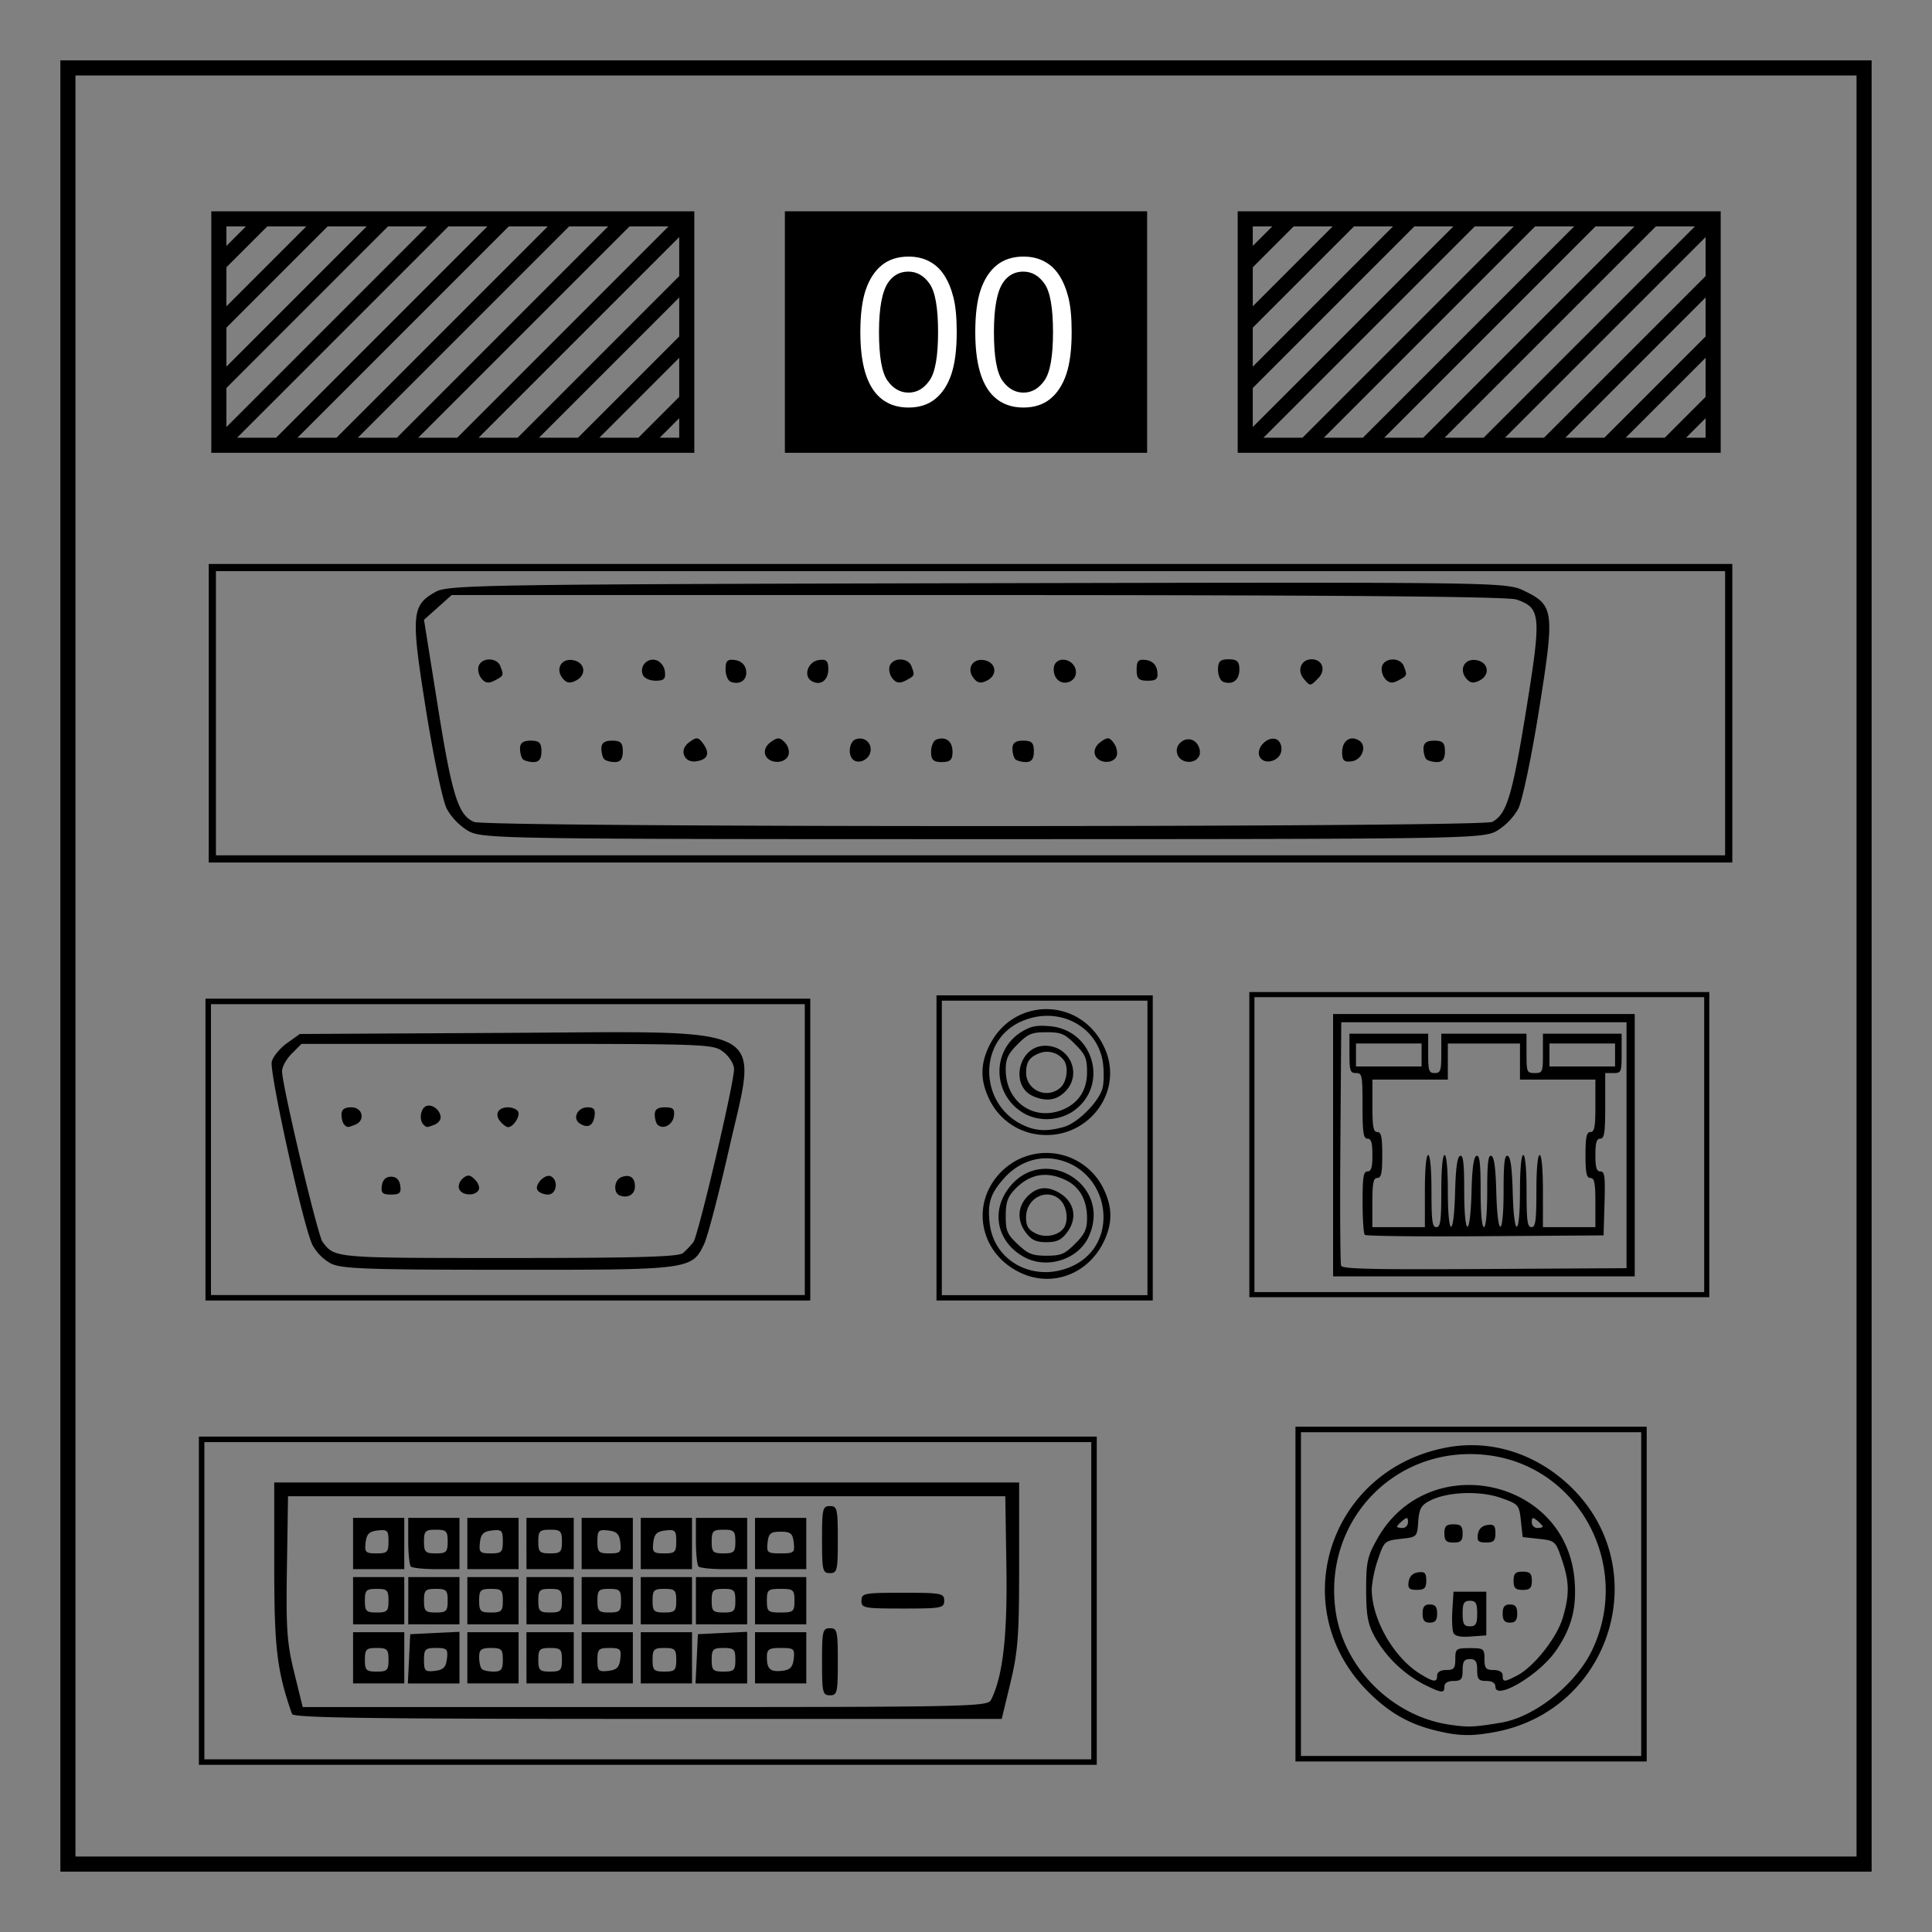 <svg xmlns="http://www.w3.org/2000/svg" width="512" height="512" fill="none"><rect width="100%" height="100%" fill="#808080" stroke="none"/><path d="m57.414 102.586 45.172-45.172M57.414 86.586l29.172-29.172M57.414 70.586l13.172-13.172m48 0-61.172 61.172m77.172-61.172-61.172 61.172m77.172-61.172-61.172 61.172M58 58h124v60H58Zm108.586-.586-61.172 61.172m77.172-45.172-45.172 45.172m45.171-29.172-29.171 29.172m29.172-13.172-13.172 13.172m13.172-61.172-61.172 61.172" style="fill:none;fill-opacity:1;fill-rule:evenodd;stroke:#000;stroke-width:4;stroke-opacity:1"/><path d="M18 18h476v476H18Z" style="fill:none;fill-rule:evenodd;stroke:#000;stroke-width:4;stroke-miterlimit:4;stroke-dasharray:none;fill-opacity:1"/><path d="m329.414 102.586 45.172-45.172m-45.172 29.172 29.172-29.172m-29.172 13.172 13.172-13.172m48 0-61.172 61.172m77.172-61.172-61.172 61.172m77.172-61.172-61.172 61.172M330 58h124v60H330Zm108.586-.586-61.172 61.172m77.172-45.172-45.172 45.172m45.172-29.172-29.172 29.172m29.172-13.172-13.172 13.172m13.172-61.172-61.172 61.172" style="fill:none;fill-opacity:1;fill-rule:evenodd;stroke:#000;stroke-width:4;stroke-opacity:1"/><path d="M208 56h96v64h-96z" style="fill:#000;fill-opacity:1;fill-rule:evenodd;stroke:none;stroke-width:4;stroke-opacity:1"/><path d="M228 88.013q0-6.947 1.416-11.169 1.443-4.248 4.248-6.546Q236.496 68 240.771 68q3.153 0 5.53 1.283 2.378 1.255 3.928 3.66 1.55 2.378 2.431 5.825.882 3.42.882 9.245 0 6.894-1.416 11.143-1.416 4.221-4.248 6.546Q245.073 108 240.77 108q-5.664 0-8.897-4.061Q228 99.049 228 88.013Zm4.943 0q0 9.646 2.244 12.853 2.271 3.18 5.584 3.18 3.313 0 5.557-3.207 2.271-3.206 2.271-12.826 0-9.672-2.27-12.852-2.245-3.18-5.611-3.18-3.313 0-5.29 2.806-2.485 3.58-2.485 13.226zm25.515 0q0-6.947 1.416-11.169 1.443-4.248 4.248-6.546Q266.954 68 271.23 68q3.153 0 5.53 1.283 2.378 1.255 3.928 3.66 1.55 2.378 2.431 5.825.882 3.42.882 9.245 0 6.894-1.416 11.143-1.416 4.221-4.248 6.546Q275.53 108 271.229 108q-5.664 0-8.897-4.061-3.874-4.89-3.874-15.926zm4.943 0q0 9.646 2.244 12.853 2.271 3.18 5.584 3.18 3.313 0 5.557-3.207 2.271-3.206 2.271-12.826 0-9.672-2.27-12.852-2.245-3.18-5.611-3.18-3.313 0-5.29 2.806-2.485 3.58-2.485 13.226z" style="font-style:normal;font-variant:normal;font-weight:400;font-stretch:normal;font-size:54.72px;line-height:1;font-family:Arial;-inkscape-font-specification:Arial;text-align:center;letter-spacing:0;word-spacing:0;writing-mode:lr-tb;text-anchor:middle;fill:#fff;fill-opacity:1;stroke-width:1"/><path stroke="#000" stroke-width="1.907" d="M56.271 150.407h401.857v77.215H56.271Z"/><path stroke="#000" d="M55.18 265.385h158.826v78.54H55.18Zm-1.748 116.056h236.494v85.528H53.432Zm290.606-2.62h91.627v87.26h-91.627z" style="stroke-width:1.456"/><path stroke="#000" stroke-width="1.412" d="M248.887 264.483h55.902v79.457h-55.902z"/><path stroke="#000" stroke-width="1.354" d="M331.765 263.58h120.54v79.515h-120.54Z"/><path fill="#000" d="M124.227 220.285a16.29 16.29 0 0 1-5.837-5.954c-1.078-2.126-3.567-14.005-5.532-26.394-4.018-25.2-3.814-27.573 2.707-31.154 3.261-1.776 14.15-1.95 143.542-2.227 139.246-.291 140.076-.291 144.851 2.038 7.89 3.814 8.08 5.299 3.93 31.343-1.965 12.389-4.454 24.268-5.531 26.394a16.363 16.363 0 0 1-5.867 5.968c-3.712 1.98-9.841 2.082-136.117 2.082-126.29 0-132.419-.102-136.131-2.096zm271.244-2.475c3.843-2.067 5.299-6.9 9.026-29.902 4.018-24.967 3.857-26.772-2.62-29.029-2.3-.8-48.551-1.179-142.8-1.179H119.686l-3.654 3.276-3.668 3.275 3.654 22.885c3.785 23.759 5.444 28.985 9.652 30.689 3.654 1.47 267.05 1.455 269.802-.015zM138.567 201.2c-.408-.423-.757-1.704-.757-2.84 0-1.455.844-2.081 2.839-2.081 2.27 0 2.839.568 2.839 2.839 0 1.994-.626 2.838-2.082 2.838-1.15 0-2.417-.349-2.839-.757zm21.56 0c-.407-.423-.757-1.704-.757-2.84 0-1.455.845-2.081 2.84-2.081 2.27 0 2.838.568 2.838 2.839 0 1.994-.626 2.838-2.082 2.838-1.15 0-2.417-.349-2.839-.757zm21.182-1.034c-.48-1.238.03-2.519 1.412-3.523 1.878-1.369 2.344-1.31 3.61.407 1.893 2.592 1.253 4.251-1.805 4.703-1.528.218-2.766-.379-3.202-1.587zm21.531-.073c-.436-1.165.102-2.475 1.398-3.421 1.805-1.31 2.373-1.31 3.756.073.873.902 1.31 2.43.931 3.42-.902 2.36-5.168 2.3-6.085-.072zm23.147 1.135c-1.339-1.339-.888-4.673.728-5.284 2.286-.874 4.426.903 3.96 3.29-.422 2.184-3.29 3.407-4.688 1.994zm20.76-2.023c0-1.5.64-2.955 1.427-3.232 2.49-.873 4.25.466 4.25 3.261 0 2.14-.596 2.722-2.838 2.722s-2.839-.582-2.839-2.751zm22.317 1.994c-.422-.422-.757-1.703-.757-2.838 0-1.456.845-2.082 2.84-2.082 2.27 0 2.838.568 2.838 2.839 0 1.994-.626 2.838-2.082 2.838-1.15 0-2.417-.349-2.839-.757zm21.153-1.106c-.437-1.165.116-2.475 1.441-3.45 1.864-1.369 2.33-1.325 3.509.276.742 1.02 1.077 2.563.742 3.436-.844 2.198-4.819 2.009-5.692-.262zm21.837-.102c-1.107-2.912 2.678-5.43 4.862-3.246.903.902 1.31 2.43.946 3.42-.917 2.388-4.862 2.286-5.808-.174zm21.691.35c-.859-2.242 2.213-5.3 4.44-4.44.976.378 1.587 1.717 1.383 3.071-.407 2.882-4.833 3.93-5.823 1.368zm21.939-1.02c0-3.013 2.169-4.513 4.47-3.086 2.212 1.369.916 5.095-1.922 5.518-2.039.29-2.548-.19-2.548-2.432zM378 201.2c-.422-.422-.757-1.703-.757-2.838 0-1.456.845-2.082 2.839-2.082 2.271 0 2.839.568 2.839 2.839 0 1.994-.626 2.838-2.082 2.838-1.15 0-2.417-.349-2.839-.757zm-250.396-21.385c-.772-.917-1.092-2.431-.728-3.378.873-2.256 4.833-2.212 5.707.073.96 2.504.946 2.533-1.456 3.814-1.601.86-2.519.728-3.538-.51zm21.546 0c-2.01-2.417-.495-5.328 2.547-4.892 3.276.466 3.93 3.83 1.048 5.372-1.674.888-2.547.772-3.595-.48zm44.547.873c-.786-.262-1.412-1.747-1.412-3.304 0-2.271.48-2.766 2.547-2.46 1.587.232 2.68 1.28 2.897 2.765.35 2.475-1.528 3.887-4.032 3.014zm21.342-.247c-2.213-1.369-.903-5.11 1.936-5.518 2.038-.29 2.533.19 2.533 2.431 0 3.014-2.154 4.513-4.47 3.087zm21.487-.626c-.757-.917-1.077-2.431-.728-3.378.874-2.256 4.848-2.212 5.722.073.96 2.504.946 2.533-1.456 3.814-1.602.86-2.519.728-3.538-.51zm21.56 0c-2.008-2.417-.494-5.328 2.548-4.892 3.276.466 3.93 3.83 1.048 5.372-1.674.888-2.547.772-3.595-.48zm21.634-.437c-.583-1.063-.626-2.606-.146-3.407 1.369-2.198 5.139-1.019 5.532 1.733.437 3.144-3.887 4.484-5.386 1.674zm44.474 1.31c-.786-.262-1.412-1.718-1.412-3.232 0-2.169.582-2.736 2.824-2.736s2.839.582 2.839 2.707c0 2.795-1.747 4.15-4.25 3.276zm21.284-.844c-1.834-2.227-.64-5.124 2.11-5.124 2.912 0 3.888 2.911 1.719 5.066-2.126 2.125-2.097 2.125-3.83.058zm21.546-.03c-.757-.916-1.078-2.43-.728-3.377.873-2.256 4.847-2.212 5.72.073.962 2.504.947 2.533-1.455 3.814-1.601.86-2.518.728-3.537-.51zm21.56 0c-2.01-2.416-.495-5.327 2.547-4.89 3.276.465 3.931 3.828 1.049 5.371-1.675.888-2.548.772-3.596-.48zm-218.209-.945a2.882 2.882 0 0 1 3.32-3.96c1.164.218 2.3 1.543 2.489 2.94.29 2.039-.175 2.548-2.431 2.548-1.53 0-3.058-.684-3.378-1.528zm130.847-1.398c0-2.373.466-2.839 2.547-2.548 1.645.233 2.679 1.281 2.912 2.912.291 2.082-.175 2.562-2.548 2.562s-2.911-.539-2.911-2.911zM77.38 454.216c-3.974-11.384-4.702-17.397-4.702-39.146v-22.201h197.405v21.662c.015 18.794-.29 22.958-2.285 31.329l-2.33 9.666h-93.81c-74.115 0-93.914-.276-94.278-1.31zm185.206-3.64c3.16-6.186 4.411-16.887 4.12-35.259l-.291-18.794H76.332l-.291 18.794c-.262 16.363-.015 19.988 1.936 27.952l2.242 9.127h90.71c85.339 0 90.769-.116 91.657-1.834zm-44.737-10.19c0-8.181.16-8.88 2.097-8.88 1.921 0 2.082.699 2.082 8.88 0 8.182-.16 8.88-2.082 8.88-1.936 0-2.097-.698-2.097-8.88zm-124.28-1.048v-6.784h13.567v13.568H93.568Zm9.39.524c0-2.78-.335-3.13-3.13-3.13-2.781 0-3.13.35-3.13 3.13s.349 3.13 3.13 3.13c2.795 0 3.13-.35 3.13-3.13zm5.444-.262.306-6.522 6.522-.32 6.536-.306v13.684h-13.684zm10.045 0c.291-2.577 0-2.868-2.883-2.868-2.882 0-3.202.32-3.202 3.203 0 2.868.29 3.159 2.868 2.868 2.256-.262 2.955-.947 3.202-3.203zm5.401-.262v-6.784h13.582v13.568H123.85zm9.404.524c0-2.78-.349-3.13-3.13-3.13-2.59 0-3.144.422-3.144 2.431 0 1.34.32 2.752.699 3.13.393.393 1.79.699 3.144.699 2.01 0 2.431-.539 2.431-3.13zm6.26-.524v-6.784h12.535v13.568h-12.52zm9.405.524c0-2.78-.35-3.13-3.13-3.13s-3.13.35-3.13 3.13.35 3.13 3.13 3.13 3.13-.35 3.13-3.13zm5.226-.524v-6.784h13.568v13.568h-13.568Zm10.249.262c.29-2.577 0-2.868-2.868-2.868-2.883 0-3.203.32-3.203 3.203 0 2.868.291 3.159 2.868 2.868 2.257-.262 2.94-.947 3.203-3.203zm5.415-.262v-6.784h13.583v13.568h-13.583zm9.405.524c0-2.78-.35-3.13-3.145-3.13-2.78 0-3.13.35-3.13 3.13s.35 3.13 3.13 3.13c2.795 0 3.145-.35 3.145-3.13zm5.43-.262.306-6.522 6.536-.32 6.522-.306v13.684h-13.684zm10.234.262c0-2.78-.35-3.13-3.144-3.13-2.766 0-3.13.35-3.13 3.13s.349 3.13 3.13 3.13c2.795 0 3.144-.35 3.144-3.13zm5.212-.524v-6.784h13.582v13.568H200.09zm10.263.262c.291-2.664.044-2.868-3.406-2.868-3.203 0-3.713.335-3.713 2.431 0 3.203.917 3.99 4.135 3.61 2.023-.232 2.722-.99 2.984-3.173zM93.568 424.198v-6.26h13.568v12.52H93.568Zm9.39 0c0-2.795-.334-3.13-3.13-3.13-2.78 0-3.13.335-3.13 3.13 0 2.78.35 3.13 3.13 3.13 2.796 0 3.13-.35 3.13-3.13zm5.241 0v-6.26h13.568v12.52h-13.582zm10.438 0c0-2.795-.35-3.13-3.144-3.13-2.78 0-3.13.335-3.13 3.13 0 2.78.35 3.13 3.13 3.13 2.795 0 3.144-.35 3.144-3.13zm5.212 0v-6.26h13.582v12.52H123.85zm9.404 0c0-2.795-.349-3.13-3.13-3.13-2.795 0-3.144.335-3.144 3.13 0 2.78.35 3.13 3.144 3.13 2.781 0 3.13-.35 3.13-3.13zm6.26 0v-6.26h12.535v12.52h-12.52zm9.405 0c0-2.795-.35-3.13-3.13-3.13s-3.13.335-3.13 3.13c0 2.78.35 3.13 3.13 3.13s3.13-.35 3.13-3.13zm5.226 0v-6.26h13.568v12.52h-13.568Zm10.438 0c0-2.795-.35-3.13-3.13-3.13s-3.13.335-3.13 3.13c0 2.78.35 3.13 3.13 3.13s3.13-.35 3.13-3.13zm5.226 0v-6.26h13.583v12.52h-13.583zm9.405 0c0-2.795-.35-3.13-3.145-3.13-2.78 0-3.13.335-3.13 3.13 0 2.78.35 3.13 3.13 3.13 2.795 0 3.145-.35 3.145-3.13zm5.211 0v-6.26h13.583v12.52h-13.583zm10.453 0c0-2.795-.35-3.13-3.144-3.13-2.766 0-3.13.335-3.13 3.13 0 2.78.349 3.13 3.13 3.13 2.795 0 3.144-.35 3.144-3.13zm5.212 0v-6.26h13.582v12.52H200.09zm10.452 0c0-2.883-.29-3.13-3.654-3.13-3.363 0-3.654.247-3.654 3.13 0 2.882.291 3.13 3.64 3.13 3.377 0 3.668-.248 3.668-3.13zm17.761 0c0-1.966.684-2.097 10.962-2.097 10.264 0 10.962.146 10.962 2.097 0 1.95-.698 2.081-10.962 2.081-10.278 0-10.976-.13-10.976-2.081zm-10.453-16.189c0-8.181.16-8.88 2.097-8.88 1.921 0 2.082.699 2.082 8.88 0 8.182-.16 8.88-2.082 8.88-1.936 0-2.097-.698-2.097-8.88zm-124.28 1.048v-6.798h13.567v13.582H93.568Zm9.39-.596c0-2.883-.292-3.174-2.869-2.868-2.256.247-2.94.946-3.202 3.202-.291 2.577 0 2.868 2.868 2.868 2.882 0 3.202-.32 3.202-3.202zm5.924 6.682c-.378-.379-.698-3.436-.698-6.784v-6.1h13.582v13.582h-6.1c-3.348 0-6.405-.32-6.784-.698zm9.754-6.61c0-2.795-.35-3.144-3.144-3.144-2.78 0-3.13.35-3.13 3.144 0 2.78.35 3.13 3.13 3.13 2.795 0 3.144-.35 3.144-3.13zm5.212.524v-6.798h13.582v13.582H123.85zm9.404-.596c0-2.883-.29-3.174-2.868-2.868-2.256.247-2.955.946-3.202 3.202-.291 2.577 0 2.868 2.868 2.868 2.882 0 3.202-.32 3.202-3.202zm6.26.582v-6.784h12.535v13.582h-12.52zm9.405-.51c0-2.795-.35-3.144-3.13-3.144s-3.13.35-3.13 3.144c0 2.78.35 3.13 3.13 3.13s3.13-.35 3.13-3.13zm5.226.524v-6.798h13.568v13.582h-13.568Zm10.249-.262c-.262-2.256-.946-2.955-3.203-3.202-2.577-.292-2.868 0-2.868 2.868 0 2.882.32 3.202 3.203 3.202 2.868 0 3.159-.29 2.868-2.868zm5.415.262v-6.798h13.583v13.582h-13.583zm9.405-.596c0-2.883-.291-3.174-2.883-2.868-2.256.247-2.94.946-3.202 3.202-.292 2.577 0 2.868 2.882 2.868 2.868 0 3.203-.32 3.203-3.202zm5.91 6.682c-.378-.379-.699-3.436-.699-6.784v-6.1h13.583v13.582h-6.1c-3.348 0-6.405-.32-6.784-.698zm9.754-6.61c0-2.795-.35-3.144-3.144-3.144-2.766 0-3.13.35-3.13 3.144 0 2.78.349 3.13 3.13 3.13 2.795 0 3.144-.35 3.144-3.13zm5.212.524v-6.798h13.582v13.582H200.09zm10.263-.262c-.291-2.43-.83-2.882-3.465-2.882-2.65 0-3.202.451-3.464 2.882-.306 2.664-.059 2.868 3.464 2.868s3.77-.204 3.465-2.868zM87.687 334.841a12.432 12.432 0 0 1-4.92-4.979c-2.446-5.153-11.428-45.755-10.744-48.521.35-1.354 2.154-3.552 4.032-4.892l3.407-2.43 54.126-.292c71.814-.379 67.214-2.766 59.63 30.703-2.708 11.908-5.678 23.263-6.61 25.229-3.232 6.813-3.712 6.885-52.117 6.842-37.312 0-43.936-.248-46.804-1.66zm93.302-2.766c.873-.728 2.096-2.038 2.766-2.911 1.295-1.747 10.773-42.058 10.773-45.829 0-1.295-1.238-3.319-2.766-4.513-2.723-2.14-3.713-2.183-57.315-2.183H79.9l-2.577 2.576c-1.427 1.427-2.577 3.509-2.577 4.659 0 3.712 9.434 43.484 10.715 45.202 3.26 4.353 2.766 4.31 49.176 4.31 34.299 0 45.16-.306 46.353-1.31zm-16.669-15.227c-1.878-.656-1.616-4.135.364-4.892 2.213-.859 3.581.087 3.581 2.475 0 2.053-1.805 3.174-3.93 2.417zm-63.123-2.635c.218-1.558 1.063-2.373 2.446-2.373 1.368 0 2.212.815 2.43 2.373.277 1.936-.16 2.358-2.43 2.358-2.286 0-2.723-.437-2.446-2.358zm20.483.858c-.32-.83.13-2.081.99-2.795 1.252-1.048 1.892-.99 3.203.35.917.902 1.339 2.154.946 2.795-1.02 1.645-4.47 1.412-5.14-.35zm20.774.35c-.932-1.5 2.14-4.571 3.64-3.64 2.008 1.238 1.339 4.79-.874 4.79-1.136 0-2.373-.524-2.766-1.165zM91.21 298.01c-.393-.393-.713-1.573-.713-2.62 0-1.37.786-1.937 2.62-1.937 3.028 0 3.785 3.538.976 4.615-2.053.786-2.039.786-2.897-.058zm21.007 0c-1.223-1.223-.757-4.31.743-4.892 1.63-.611 3.814 1.136 3.814 3.057 0 .684-.743 1.543-1.66 1.893-2.067.786-2.038.786-2.897-.058zm20.352-.83c-1.572-1.893-.553-3.727 2.067-3.727 1.092 0 2.286.495 2.65 1.092.699 1.135-1.237 4.163-2.65 4.163-.436 0-1.368-.684-2.067-1.528zm21.095.568c-2.053-1.31-.641-4.295 2.038-4.295 1.66 0 2.11.553 1.863 2.286-.378 2.62-1.79 3.348-3.901 2.009zm20.584.29c-.393-.407-.727-1.6-.727-2.663 0-1.369.786-1.922 2.693-1.922 2.198 0 2.635.437 2.373 2.358-.335 2.33-2.912 3.64-4.339 2.228zm206.126 160.546c-7.09-1.747-12.316-4.76-17.819-10.278-22.346-22.347-10.234-59.222 21.284-64.783 11.646-2.038 23.526 1.834 32.537 10.598 22.186 21.619 10.627 59.032-20.046 64.856-6.406 1.208-9.827 1.12-15.956-.394zm17.324-2.039c9.113-1.5 20.075-10.278 24.385-19.565 10.292-22.114-3.509-48.042-27.282-51.273-24.268-3.305-44.183 16.683-40.879 41.024 2.039 15.11 14.937 28.067 30.179 30.324 4.95.728 6.405.684 13.583-.51zm-20.381-10.176a32.246 32.246 0 0 1-13.102-12.781c-1.747-3.261-2.155-5.634-2.17-12.244 0-7.308.292-8.778 2.869-13.393 13.306-24.035 50.195-16.392 52.365 10.846.582 7.395-.801 12.636-4.921 18.634-4.411 6.405-16.057 13.35-16.057 9.55 0-.976-.874-1.514-2.417-1.514-2.038 0-2.417-.451-2.417-2.897 0-2.257-.436-2.897-1.921-2.897-1.514 0-1.937.64-1.937 2.911 0 2.432-.378 2.883-2.416 2.883-1.5 0-2.402.553-2.402 1.456 0 1.892-.684 1.82-5.46-.554zm3.538-2.343c0-.903.917-1.456 2.416-1.456 2.038 0 2.402-.437 2.402-2.897 0-2.737.219-2.897 3.873-2.897 3.64 0 3.858.16 3.858 2.911 0 2.431.378 2.883 2.416 2.883 1.5 0 2.402.553 2.402 1.456 0 1.79.379 1.79 3.8.029 4.47-2.315 10.554-10.002 12.127-15.315 1.834-6.173 1.776-9.58-.292-15.606-1.601-4.688-1.747-4.834-5.968-5.314l-4.368-.48-.466-4.339c-.465-4.221-.626-4.396-5.313-6.041-5.561-1.966-14.238-1.63-18.78.728-2.344 1.193-2.868 2.14-3.115 5.546-.292 4.106-.306 4.106-4.644 4.586-4.222.48-4.382.626-5.984 5.314a32.522 32.522 0 0 0-1.688 7.788c-.117 8.007 5.78 18.387 12.927 22.74 3.567 2.183 4.397 2.242 4.397.364zm4.28-11.414c-.292-.757-.408-3.494-.233-6.085l.29-4.702h8.692v11.573l-4.105.291c-2.897.219-4.28-.101-4.659-1.077zm6.332-4.993c0-2.737-.364-3.392-1.921-3.392-1.573 0-1.937.655-1.937 3.392 0 2.722.364 3.377 1.937 3.377 1.557 0 1.921-.655 1.921-3.377zm-14.47 0c0-1.776.51-2.417 1.921-2.417 1.427 0 1.937.64 1.937 2.417 0 1.761-.51 2.402-1.937 2.402-1.412 0-1.921-.64-1.921-2.402zm21.225 0c0-1.776.524-2.417 1.936-2.417 1.413 0 1.922.64 1.922 2.417 0 1.761-.51 2.402-1.922 2.402s-1.936-.64-1.936-2.402zm-24.908-8.444c.189-1.397 1.077-2.285 2.474-2.475 1.762-.262 2.184.146 2.184 2.155 0 2.023-.48 2.475-2.49 2.475-2.023 0-2.43-.393-2.183-2.17zm27.805-.247c0-1.937.48-2.417 2.417-2.417 1.921 0 2.416.48 2.416 2.417 0 1.921-.495 2.416-2.416 2.416-1.936 0-2.417-.495-2.417-2.416zm-18.343-12.55c0-1.935.495-2.416 2.417-2.416 1.936 0 2.416.48 2.416 2.417 0 1.936-.48 2.416-2.416 2.416-1.922 0-2.402-.48-2.402-2.416zm8.88.248c.19-1.397 1.078-2.285 2.475-2.475 1.762-.262 2.17.146 2.17 2.155 0 2.038-.466 2.475-2.475 2.475-2.038 0-2.431-.393-2.184-2.155zm-18.517-3.26c0-1.282-.262-1.355-1.456-.365-.8.655-1.456 1.369-1.456 1.573 0 .189.655.364 1.456.364.8 0 1.456-.714 1.456-1.573zm35.71 1.208c0-.204-.655-.918-1.455-1.573-1.18-.99-1.456-.917-1.456.364 0 .874.655 1.573 1.456 1.573.8 0 1.455-.175 1.455-.364zM270.58 337.36c-11.181-5.154-13.627-18.824-4.892-27.165a16.829 16.829 0 0 1 26.786 4.891c2.315 4.775 2.373 8.939.19 13.655-4.062 8.793-13.627 12.52-22.085 8.619zm13.538-1.806c13.073-5.94 10.074-25.665-4.324-28.358-4.891-.932-9.957.917-13.582 4.92-3.727 4.12-4.557 6.682-3.93 12.112 1.135 10.206 11.951 15.825 21.836 11.326zm-12.447-2.285c-6.973-3.64-9.099-11.326-4.891-17.63 8.822-13.204 28.46-2.067 21.647 12.273-2.766 5.852-10.86 8.429-16.741 5.357zm13.248-3.654c2.562-2.577 3.159-3.858 3.159-6.784 0-4.848-1.98-8.356-5.707-10.118-5.168-2.46-9.68-1.572-13.626 2.693-1.732 1.864-2.213 3.349-2.213 6.843 0 3.974.364 4.833 3.203 7.511 2.751 2.577 3.843 3.014 7.6 3.014 3.842 0 4.803-.393 7.57-3.16zm-12.928-2.795c-2.518-3.203-2.387-7.06.335-9.783 2.417-2.417 4.92-2.766 7.963-1.165 4.499 2.402 5.474 6.973 2.33 10.948-1.427 1.834-2.65 2.373-5.314 2.373s-3.887-.539-5.314-2.373zm10.002-1.5c1.164-1.82.771-5.343-.786-7.06-3.349-3.698-9.288-.947-9.288 4.309 0 2.33.538 3.246 2.445 4.25 2.577 1.355 6.26.627 7.629-1.499zm-8.662-24.981a16.64 16.64 0 0 1-11.195-9.099c-2.3-4.775-2.359-8.938-.19-13.655 6.26-13.54 24.458-13.54 30.718 0 5.765 12.49-5.62 25.884-19.333 22.754zm8.589-1.689c3.698-1.019 9.375-6.74 10.278-10.336.32-1.267.393-4.076.145-6.216-1.15-10.205-11.98-15.825-21.851-11.326-11.56 5.24-10.962 22.273.975 27.543 3.29 1.456 6.144 1.543 10.467.335zm-9.987-3.29c-8.851-4.586-9.52-16.77-1.208-21.91 2.446-1.514 4.062-1.82 7.628-1.485 11.821 1.136 15.65 16.233 5.765 22.71a12.738 12.738 0 0 1-12.185.685zm9.39-1.165c4.353-1.66 6.755-5.197 6.755-9.986 0-3.756-.422-4.746-3.174-7.498-2.766-2.766-3.727-3.159-7.599-3.159-3.872 0-4.819.393-7.6 3.16-2.576 2.576-3.173 3.857-3.173 6.783 0 8.386 7.192 13.583 14.791 10.7zm-7.323-3.61c-6.536-2.62-4.149-13.451 2.97-13.451 6.61 0 9.9 7.57 5.314 12.155-2.271 2.271-4.862 2.679-8.284 1.31zm7.046-2.373c1.66-1.5 2.184-5.314.961-7.119a5.532 5.532 0 0 0-6.434-2.023c-2.737 1.048-3.625 2.3-3.64 5.168-.029 4.717 5.59 7.162 9.113 3.974zm72.237 15.271V268.72h79.937v69.529h-79.937zm77.768 0v-32.58h-75.599l-.233 31.707c-.131 17.44-.044 32.217.19 32.813.334.874 8.341 1.049 38.04.874l37.602-.218zm-69.368 23.759c-.32-.32-.583-4.222-.583-8.691 0-6.639.233-8.109 1.31-8.109.976 0 1.296-1.063 1.296-4.353 0-3.275-.32-4.338-1.31-4.338-1.063 0-1.31-1.543-1.31-8.691 0-8.109-.102-8.691-1.732-8.691-1.544 0-1.733-.583-1.733-5.212v-5.212h20.862v5.212c0 4.63.189 5.212 1.732 5.212s1.747-.583 1.747-5.212v-5.212h22.58v5.212c0 4.979.101 5.212 2.183 5.212 2.067 0 2.17-.233 2.17-5.212v-5.212h20.86v5.212c0 4.979-.101 5.212-2.183 5.212h-2.17v8.69c0 7.134-.232 8.692-1.31 8.692-.975 0-1.295 1.063-1.295 4.338 0 3.334.306 4.353 1.34 4.353 1.12 0 1.295 1.31 1.077 8.473l-.248 8.472-31.343.219c-17.237.13-31.605-.03-31.94-.364zm15.926-11.588c0-5.794.335-9.565.874-9.565.524 0 .873 3.77.873 9.565 0 7.92.218 9.55 1.296 9.55 1.077 0 1.31-1.63 1.31-9.55 0-5.794.335-9.565.873-9.565.51 0 .86 3.77.86 9.565 0 12.418 1.6 12.665 1.921.29.175-6.463.582-9.389 1.34-9.636.815-.277 1.077 1.95 1.077 9.273 0 12.476 1.601 12.767 1.936.364.16-6.464.582-9.39 1.325-9.637.83-.277 1.091 1.95 1.091 9.273 0 5.838.335 9.623.874 9.623.524 0 .873-3.785.873-9.623 0-7.323.248-9.55 1.078-9.273.757.247 1.164 3.173 1.324 9.637.335 12.403 1.937 12.112 1.937-.364 0-7.323.262-9.55 1.077-9.273.757.247 1.165 3.173 1.34 9.637.32 12.374 1.92 12.127 1.92-.291 0-5.794.35-9.565.874-9.565s.874 3.77.874 9.565c0 7.92.218 9.55 1.296 9.55 1.077 0 1.31-1.63 1.31-9.55 0-5.794.335-9.565.873-9.565.51 0 .86 3.77.86 9.565v9.55h13.902v-6.508c0-5.211-.262-6.522-1.31-6.522-1.02 0-1.31-1.252-1.31-6.085 0-4.818.29-6.085 1.31-6.085 1.062 0 1.31-1.354 1.31-6.944V286.1h-19.988v-9.55h-19.115v9.55h-19.988v6.959c0 5.59.248 6.944 1.31 6.944 1.02 0 1.296 1.267 1.296 6.085 0 4.833-.276 6.085-1.31 6.085s-1.31 1.31-1.31 6.522v6.508h13.917zm-.873-36.06v-3.057h-17.382v6.085h17.382zm51.273 0v-3.057h-17.382v6.085h17.382z" style="stroke-width:1.456"/></svg>